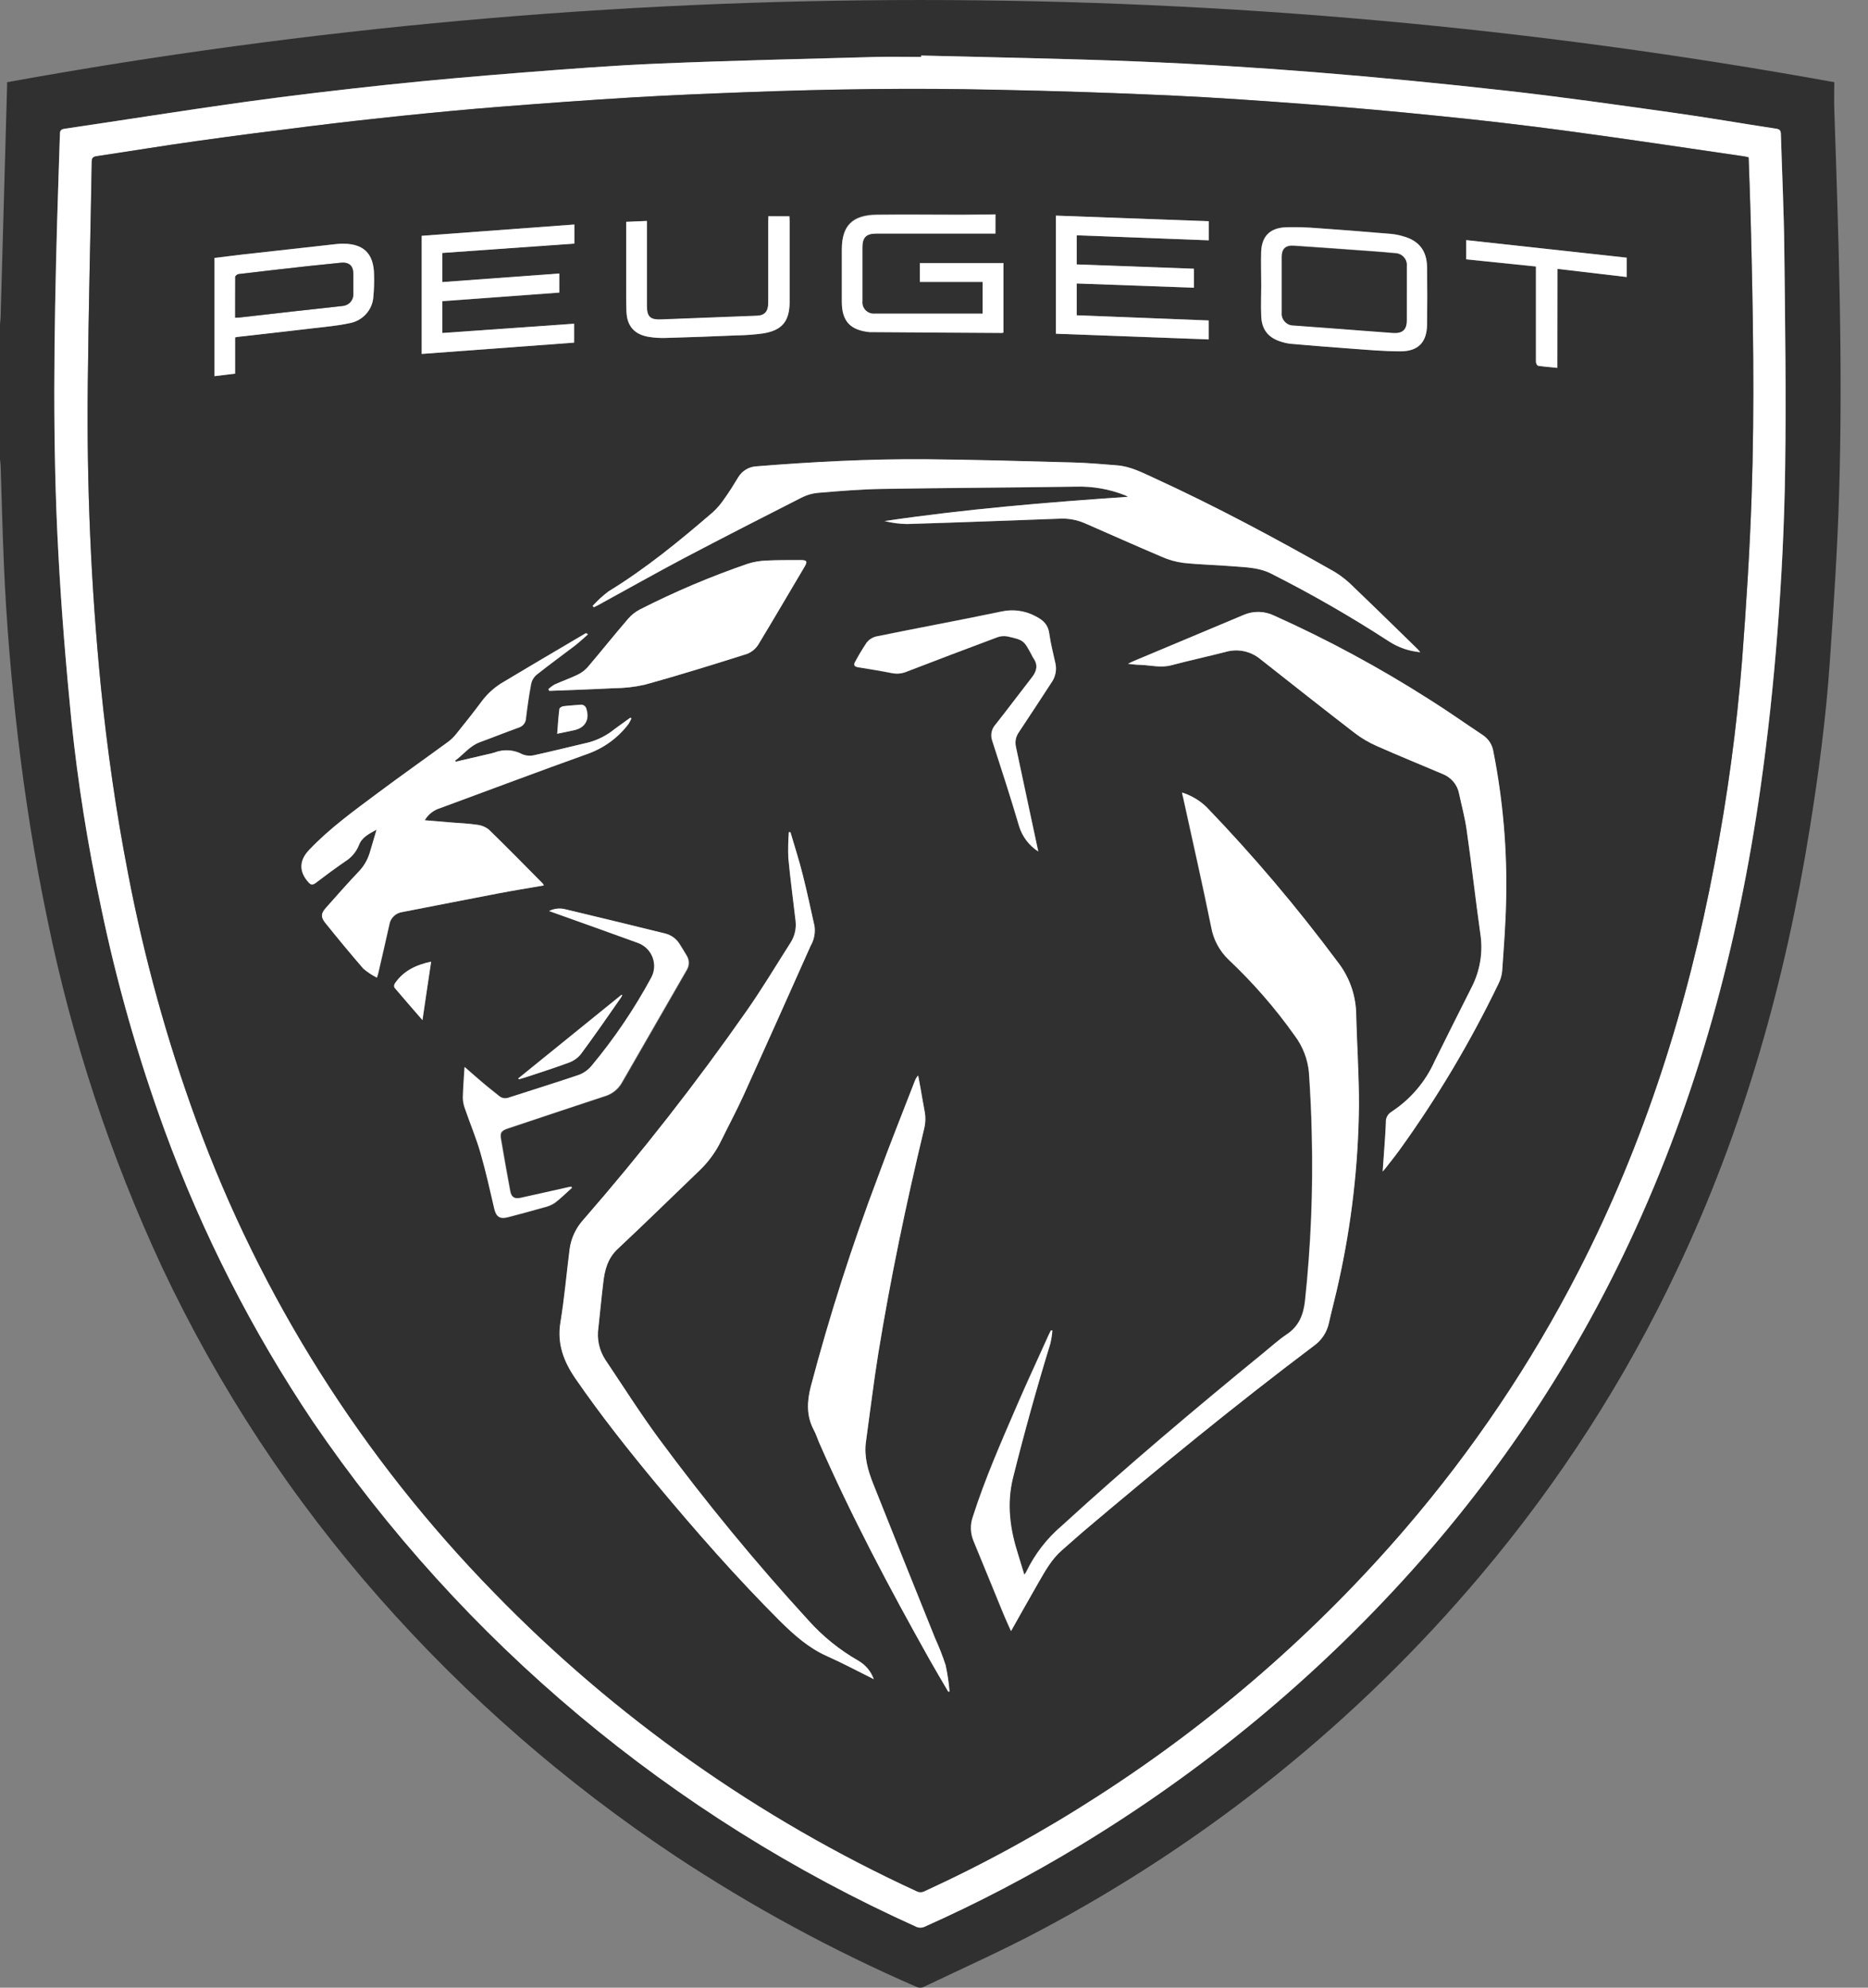 <svg width="47" height="50" viewBox="0 0 47 50" fill="none" xmlns="http://www.w3.org/2000/svg">
<rect x="0" y="0" width="47" height="50" fill="#808080" stroke="none"/>
<g id="Capa 2">
<g id="Capa 1">
<path id="Vector" d="M0 8.158C0.005 8.095 0.015 8.03 0.016 7.965C0.071 6.035 0.125 4.101 0.178 2.166C0.178 2.133 0.178 2.101 0.178 2.068C15.374 -0.689 30.955 -0.689 46.152 2.068C46.152 2.295 46.144 2.531 46.152 2.766C46.261 5.981 46.371 9.198 46.273 12.415C46.231 13.842 46.134 15.269 46.036 16.694C45.94 18.08 45.757 19.457 45.537 20.827C44.919 24.683 43.871 28.414 42.187 31.959C40.888 34.709 39.233 37.282 37.264 39.614C34.184 43.271 30.416 46.31 26.167 48.563C25.207 49.073 24.212 49.515 23.231 49.985C23.18 50.005 23.123 50.005 23.072 49.985C20.95 49.064 18.915 47.96 16.99 46.687C14.233 44.855 11.732 42.674 9.551 40.202C7.339 37.693 5.496 34.89 4.077 31.876C2.775 29.079 1.807 26.142 1.192 23.126C0.876 21.616 0.633 20.092 0.453 18.56C0.283 17.107 0.159 15.649 0.098 14.191C0.062 13.371 0.044 12.546 0.016 11.724C0.016 11.668 0.005 11.616 0 11.556V8.158ZM23.176 1.397V1.432C22.795 1.432 22.415 1.422 22.034 1.432C20.218 1.482 18.402 1.522 16.587 1.598C15.426 1.645 14.266 1.737 13.107 1.827C11.986 1.916 10.865 2.013 9.746 2.131C8.549 2.259 7.354 2.398 6.163 2.563C4.648 2.774 3.138 3.021 1.626 3.236C1.528 3.252 1.508 3.288 1.506 3.374C1.484 4.119 1.455 4.864 1.434 5.608C1.357 8.386 1.315 11.163 1.467 13.938C1.545 15.34 1.66 16.742 1.796 18.138C1.958 19.692 2.203 21.238 2.53 22.767C2.928 24.696 3.468 26.594 4.145 28.447C5.088 31.021 6.338 33.476 7.871 35.759C11.642 41.3 16.903 45.702 23.067 48.475C23.125 48.497 23.189 48.497 23.247 48.475C24.6 47.873 25.912 47.188 27.176 46.421C30.286 44.538 33.095 42.213 35.513 39.52C37.745 37.038 39.594 34.248 41.003 31.237C42.708 27.602 43.736 23.777 44.295 19.825C44.481 18.521 44.624 17.207 44.723 15.893C44.832 14.534 44.896 13.17 44.916 11.807C44.942 9.963 44.916 8.117 44.895 6.274C44.885 5.309 44.837 4.344 44.809 3.38C44.809 3.294 44.789 3.254 44.69 3.24C43.813 3.106 42.944 2.954 42.069 2.832C40.677 2.637 39.285 2.439 37.888 2.282C36.291 2.103 34.69 1.948 33.086 1.819C31.609 1.701 30.131 1.612 28.65 1.549C26.826 1.474 25.001 1.444 23.176 1.397Z" fill="#303030"/>
<path id="Vector_2" d="M23.176 1.397C25.001 1.444 26.826 1.474 28.649 1.547C30.129 1.607 31.607 1.697 33.084 1.816C34.687 1.945 36.288 2.1 37.887 2.28C39.285 2.436 40.676 2.635 42.068 2.83C42.944 2.952 43.815 3.104 44.689 3.237C44.788 3.251 44.805 3.291 44.808 3.378C44.836 4.341 44.884 5.306 44.894 6.271C44.915 8.115 44.941 9.961 44.915 11.805C44.895 13.168 44.827 14.531 44.722 15.891C44.62 17.205 44.48 18.518 44.294 19.823C43.734 23.775 42.707 27.6 41.002 31.235C39.593 34.245 37.744 37.036 35.512 39.518C33.094 42.211 30.285 44.536 27.175 46.419C25.912 47.185 24.6 47.872 23.247 48.474C23.189 48.496 23.125 48.496 23.067 48.474C16.904 45.701 11.645 41.3 7.873 35.761C6.341 33.478 5.09 31.023 4.148 28.449C3.47 26.596 2.93 24.698 2.532 22.769C2.205 21.24 1.96 19.695 1.798 18.14C1.659 16.738 1.544 15.342 1.47 13.941C1.317 11.165 1.36 8.388 1.437 5.611C1.457 4.867 1.486 4.122 1.508 3.377C1.508 3.29 1.53 3.254 1.628 3.239C3.141 3.015 4.651 2.774 6.165 2.564C7.356 2.399 8.552 2.26 9.748 2.132C10.867 2.014 11.988 1.917 13.109 1.828C14.268 1.738 15.428 1.646 16.589 1.599C18.404 1.523 20.22 1.483 22.037 1.433C22.417 1.422 22.797 1.433 23.178 1.433L23.176 1.397ZM43.996 3.959C43.954 3.949 43.919 3.938 43.887 3.933C42.406 3.717 40.928 3.493 39.444 3.295C38.353 3.148 37.257 3.021 36.161 2.913C35.117 2.805 34.071 2.712 33.023 2.635C31.818 2.544 30.621 2.457 29.419 2.402C27.964 2.335 26.508 2.288 25.051 2.261C22.962 2.217 20.872 2.242 18.783 2.321C17.828 2.358 16.872 2.396 15.919 2.453C14.803 2.519 13.69 2.601 12.577 2.689C11.751 2.753 10.933 2.832 10.105 2.916C9.344 2.994 8.584 3.08 7.825 3.175C6.856 3.295 5.889 3.419 4.924 3.554C4.094 3.668 3.266 3.807 2.436 3.931C2.348 3.945 2.311 3.968 2.309 4.065C2.277 5.931 2.227 7.795 2.209 9.66C2.179 12.201 2.289 14.742 2.538 17.271C2.698 18.852 2.92 20.423 3.224 21.982C3.629 24.101 4.205 26.184 4.948 28.212C6.565 32.631 9.111 36.665 12.419 40.051C15.468 43.191 19.084 45.745 23.082 47.583C23.133 47.603 23.189 47.603 23.24 47.583C24.762 46.886 26.231 46.081 27.634 45.173C30.527 43.312 33.13 41.047 35.361 38.449C37.059 36.473 38.516 34.309 39.703 32C41.374 28.754 42.461 25.315 43.135 21.749C43.462 20.048 43.695 18.331 43.832 16.606C43.935 15.246 44.023 13.884 44.07 12.522C44.151 10.188 44.108 7.855 44.048 5.522C44.035 5.007 44.014 4.49 43.996 3.959Z" fill="white"/>
<path id="Vector_3" d="M43.996 3.959C44.014 4.49 44.035 5.007 44.048 5.523C44.108 7.856 44.151 10.19 44.07 12.523C44.023 13.886 43.935 15.247 43.832 16.607C43.695 18.331 43.462 20.047 43.135 21.747C42.461 25.316 41.374 28.755 39.703 31.998C38.516 34.306 37.059 36.471 35.362 38.447C33.13 41.044 30.527 43.31 27.634 45.171C26.231 46.078 24.762 46.884 23.24 47.581C23.189 47.601 23.133 47.601 23.082 47.581C19.084 45.743 15.468 43.188 12.419 40.049C9.111 36.663 6.565 32.629 4.948 28.21C4.205 26.182 3.629 24.098 3.224 21.979C2.92 20.42 2.698 18.853 2.538 17.269C2.289 14.74 2.179 12.199 2.209 9.658C2.227 7.793 2.277 5.929 2.309 4.063C2.309 3.966 2.348 3.942 2.436 3.928C3.266 3.804 4.094 3.668 4.925 3.551C5.89 3.415 6.858 3.291 7.826 3.172C8.585 3.078 9.345 2.992 10.107 2.913C10.928 2.829 11.75 2.75 12.578 2.685C13.691 2.598 14.804 2.516 15.92 2.449C16.873 2.393 17.829 2.354 18.784 2.318C20.873 2.239 22.963 2.21 25.052 2.257C26.509 2.286 27.965 2.333 29.42 2.399C30.625 2.454 31.823 2.541 33.024 2.631C34.072 2.712 35.118 2.806 36.161 2.913C37.257 3.021 38.353 3.149 39.439 3.296C40.922 3.494 42.398 3.719 43.881 3.934C43.919 3.938 43.954 3.949 43.996 3.959ZM29.741 19.936C29.75 19.987 29.756 20.026 29.764 20.065C30.001 21.15 30.246 22.234 30.47 23.322C30.524 23.634 30.678 23.92 30.908 24.141C31.525 24.722 32.081 25.361 32.569 26.049C32.772 26.319 32.897 26.638 32.929 26.973C32.964 27.492 32.99 28.013 33 28.534C33.036 29.934 32.979 31.335 32.829 32.728C32.79 33.076 32.678 33.358 32.373 33.563C32.165 33.703 31.979 33.873 31.785 34.031C30.059 35.442 28.355 36.876 26.712 38.379C26.336 38.699 26.031 39.093 25.818 39.535C25.803 39.562 25.786 39.588 25.768 39.613C25.711 39.43 25.658 39.268 25.612 39.106C25.408 38.469 25.317 37.835 25.484 37.166C25.764 36.036 26.076 34.915 26.421 33.803C26.446 33.693 26.464 33.582 26.474 33.471L26.437 33.464C26.42 33.5 26.4 33.534 26.384 33.572C26.116 34.167 25.836 34.758 25.581 35.356C25.185 36.277 24.779 37.189 24.474 38.15C24.402 38.351 24.408 38.571 24.491 38.768C24.745 39.38 24.994 39.996 25.247 40.61C25.303 40.747 25.367 40.881 25.433 41.03C25.67 40.61 25.894 40.207 26.125 39.808C26.293 39.518 26.454 39.223 26.712 38.997C26.893 38.841 27.07 38.68 27.25 38.526C29.148 36.92 31.07 35.347 33.055 33.857C33.248 33.72 33.383 33.518 33.433 33.289C33.513 32.933 33.609 32.579 33.686 32.221C34.004 30.779 34.173 29.309 34.189 27.833C34.189 27.044 34.135 26.254 34.118 25.461C34.099 24.997 33.932 24.551 33.641 24.185C32.63 22.825 31.532 21.528 30.354 20.304C30.182 20.136 29.972 20.01 29.741 19.936ZM21.985 42.239C21.916 42.044 21.778 41.879 21.597 41.774C21.124 41.504 20.699 41.161 20.338 40.757C19.009 39.304 17.758 37.784 16.59 36.203C16.11 35.556 15.677 34.867 15.226 34.195C15.074 33.958 15.014 33.676 15.055 33.398C15.097 33.023 15.131 32.644 15.177 32.27C15.215 31.953 15.287 31.655 15.541 31.415C16.233 30.768 16.91 30.102 17.594 29.446C17.821 29.23 18.006 28.977 18.142 28.698C18.329 28.313 18.533 27.935 18.711 27.545C19.279 26.294 19.837 25.04 20.397 23.786C20.483 23.636 20.516 23.462 20.492 23.291C20.395 22.859 20.304 22.428 20.195 21.997C20.104 21.639 19.991 21.286 19.887 20.931H19.846C19.829 21.147 19.825 21.363 19.833 21.578C19.883 22.109 19.955 22.637 20.016 23.166C20.038 23.363 19.99 23.56 19.88 23.725C19.517 24.293 19.171 24.873 18.784 25.425C17.512 27.247 16.144 29.001 14.684 30.68C14.495 30.888 14.374 31.146 14.336 31.422C14.259 32.036 14.206 32.653 14.105 33.263C14.015 33.807 14.19 34.253 14.492 34.691C15.128 35.612 15.82 36.489 16.537 37.348C17.523 38.528 18.535 39.684 19.625 40.773C19.978 41.126 20.345 41.453 20.813 41.66C21.197 41.835 21.574 42.036 21.985 42.239ZM35.735 16.406C35.715 16.379 35.692 16.352 35.668 16.328C35.137 15.809 34.606 15.288 34.07 14.775C33.926 14.628 33.766 14.499 33.591 14.39C32.108 13.549 30.607 12.743 29.054 12.031C28.752 11.892 28.454 11.733 28.112 11.708C27.745 11.678 27.378 11.645 27.009 11.635C25.778 11.602 24.545 11.565 23.312 11.555C21.888 11.544 20.463 11.617 19.047 11.731C18.952 11.735 18.859 11.762 18.777 11.81C18.695 11.858 18.627 11.926 18.578 12.007C18.469 12.188 18.359 12.37 18.23 12.546C18.146 12.672 18.048 12.787 17.936 12.889C17.104 13.605 16.256 14.302 15.315 14.877C15.17 14.986 15.036 15.109 14.915 15.243L14.944 15.277C14.983 15.258 15.022 15.241 15.06 15.22C15.783 14.826 16.501 14.422 17.228 14.034C18.201 13.521 19.18 13.02 20.16 12.525C20.296 12.455 20.445 12.411 20.598 12.398C21.134 12.353 21.671 12.309 22.208 12.301C23.829 12.274 25.451 12.268 27.073 12.243C27.495 12.231 27.915 12.304 28.307 12.459C28.334 12.471 28.36 12.484 28.385 12.499C26.325 12.639 24.286 12.809 22.259 13.109C22.444 13.155 22.633 13.18 22.823 13.184C24.101 13.145 25.379 13.096 26.659 13.049C26.878 13.037 27.098 13.077 27.299 13.164C27.941 13.444 28.58 13.73 29.225 14.004C29.401 14.084 29.588 14.137 29.78 14.162C30.198 14.206 30.621 14.213 31.042 14.248C31.361 14.274 31.684 14.278 31.983 14.43C33.002 14.944 33.992 15.513 34.947 16.135C35.183 16.288 35.454 16.381 35.735 16.406ZM14.793 15.959L14.761 15.92C14.749 15.922 14.738 15.926 14.728 15.931C14.052 16.331 13.373 16.728 12.699 17.133C12.487 17.252 12.301 17.411 12.151 17.602C11.932 17.895 11.707 18.179 11.479 18.465C11.422 18.535 11.357 18.597 11.285 18.651C10.7 19.077 10.107 19.494 9.531 19.927C8.922 20.381 8.302 20.825 7.778 21.38C7.532 21.641 7.53 21.919 7.772 22.188C7.838 22.261 7.881 22.254 7.955 22.2C8.198 22.018 8.443 21.837 8.694 21.661C8.849 21.565 8.969 21.423 9.037 21.256C9.113 21.052 9.287 20.969 9.483 20.862C9.421 21.073 9.365 21.259 9.31 21.446C9.254 21.629 9.154 21.797 9.017 21.933C8.741 22.225 8.476 22.527 8.209 22.827C8.086 22.964 8.073 23.056 8.186 23.198C8.501 23.59 8.821 23.979 9.152 24.359C9.254 24.45 9.367 24.529 9.488 24.594C9.505 24.535 9.515 24.509 9.52 24.486C9.615 24.078 9.71 23.669 9.801 23.26C9.813 23.179 9.852 23.105 9.911 23.047C9.971 22.99 10.047 22.954 10.13 22.943C10.928 22.789 11.726 22.63 12.525 22.477C12.909 22.404 13.292 22.343 13.689 22.274C13.681 22.257 13.671 22.241 13.66 22.225C13.209 21.77 12.762 21.313 12.303 20.867C12.216 20.799 12.111 20.758 12.001 20.747C11.789 20.715 11.573 20.707 11.358 20.69L10.692 20.634C10.777 20.488 10.914 20.379 11.078 20.33C12.316 19.874 13.55 19.408 14.792 18.964C15.203 18.817 15.561 18.555 15.82 18.209C15.848 18.165 15.872 18.119 15.891 18.071L15.864 18.054C15.731 18.15 15.598 18.245 15.465 18.342C15.277 18.496 15.059 18.609 14.823 18.674C14.364 18.782 13.908 18.889 13.448 18.997C13.348 19.021 13.243 19.013 13.148 18.974C13.041 18.917 12.922 18.883 12.801 18.875C12.679 18.868 12.557 18.887 12.444 18.931C12.385 18.95 12.325 18.964 12.264 18.976L11.471 19.161L11.456 19.135C11.666 18.983 11.82 18.765 12.079 18.671C12.408 18.552 12.726 18.422 13.051 18.305C13.104 18.29 13.151 18.259 13.185 18.215C13.219 18.172 13.238 18.119 13.239 18.064C13.275 17.774 13.314 17.483 13.37 17.197C13.39 17.108 13.44 17.028 13.511 16.97C13.831 16.718 14.161 16.479 14.484 16.23C14.585 16.146 14.684 16.05 14.793 15.959ZM28.381 16.697C28.511 16.709 28.601 16.724 28.696 16.725C28.954 16.732 29.21 16.805 29.473 16.735C29.923 16.616 30.379 16.52 30.831 16.401C30.981 16.357 31.14 16.349 31.293 16.38C31.446 16.411 31.588 16.479 31.708 16.578C32.499 17.202 33.291 17.826 34.088 18.441C34.257 18.57 34.441 18.678 34.636 18.764C35.184 19.008 35.743 19.234 36.296 19.469C36.403 19.511 36.497 19.578 36.57 19.665C36.643 19.752 36.692 19.856 36.713 19.966C36.777 20.268 36.859 20.568 36.902 20.873C37.025 21.744 37.121 22.618 37.247 23.488C37.318 23.942 37.245 24.406 37.038 24.817C36.724 25.444 36.406 26.07 36.097 26.699C35.867 27.212 35.494 27.65 35.021 27.962L35.011 27.97C34.965 27.997 34.928 28.037 34.903 28.084C34.878 28.131 34.868 28.183 34.872 28.236C34.862 28.5 34.84 28.764 34.822 29.027C34.814 29.166 34.803 29.302 34.791 29.471C34.831 29.423 34.849 29.405 34.863 29.385C34.979 29.237 35.096 29.09 35.208 28.938C36.16 27.617 36.992 26.217 37.696 24.754C37.748 24.653 37.781 24.543 37.792 24.43C37.833 23.833 37.881 23.235 37.892 22.638C37.921 21.388 37.814 20.138 37.572 18.91C37.559 18.825 37.529 18.744 37.483 18.672C37.436 18.6 37.375 18.538 37.303 18.49C36.854 18.193 36.415 17.88 35.958 17.594C34.709 16.797 33.402 16.091 32.048 15.483C31.93 15.427 31.802 15.396 31.672 15.394C31.541 15.391 31.412 15.416 31.292 15.467L28.511 16.634C28.479 16.647 28.446 16.666 28.381 16.698V16.697ZM23.858 42.554L23.891 42.548C23.873 42.325 23.84 42.104 23.793 41.886C23.717 41.654 23.628 41.427 23.527 41.205C23.008 39.911 22.484 38.617 21.971 37.323C21.837 36.986 21.736 36.635 21.788 36.263C21.892 35.518 21.981 34.77 22.101 34.027C22.409 32.139 22.802 30.267 23.249 28.407C23.288 28.258 23.293 28.102 23.264 27.95C23.227 27.763 23.198 27.573 23.164 27.385C23.145 27.278 23.123 27.163 23.102 27.052C23.064 27.091 23.036 27.137 23.018 27.187C22.708 27.989 22.387 28.787 22.093 29.593C21.436 31.327 20.871 33.092 20.398 34.882C20.302 35.261 20.289 35.62 20.477 35.972C20.53 36.068 20.562 36.175 20.605 36.276C21.425 38.15 22.384 39.954 23.386 41.738C23.539 42.014 23.7 42.284 23.858 42.554ZM13.797 17.337L13.821 17.379C14.363 17.357 14.904 17.341 15.444 17.312C15.705 17.311 15.964 17.282 16.218 17.225C17.084 16.982 17.943 16.719 18.8 16.448C18.922 16.399 19.023 16.312 19.089 16.199C19.482 15.552 19.861 14.905 20.246 14.252C20.322 14.123 20.301 14.087 20.149 14.088C19.858 14.088 19.569 14.088 19.28 14.101C19.119 14.107 18.961 14.134 18.808 14.183C17.882 14.502 16.98 14.885 16.108 15.329C15.992 15.389 15.888 15.471 15.804 15.571C15.451 15.972 15.122 16.39 14.782 16.787C14.711 16.865 14.626 16.928 14.529 16.973C14.341 17.064 14.141 17.134 13.951 17.22C13.895 17.253 13.843 17.292 13.797 17.337ZM14.391 29.879L14.385 29.857L14.312 29.869C13.914 29.959 13.516 30.05 13.116 30.137C12.958 30.172 12.876 30.123 12.847 29.968C12.767 29.536 12.69 29.105 12.617 28.674C12.586 28.492 12.617 28.446 12.801 28.387C13.603 28.12 14.404 27.848 15.212 27.586C15.397 27.534 15.554 27.413 15.65 27.25L17.288 24.404C17.323 24.348 17.34 24.283 17.339 24.218C17.337 24.152 17.317 24.088 17.281 24.033C17.224 23.939 17.171 23.844 17.108 23.751C17.027 23.62 16.898 23.526 16.747 23.489C15.911 23.285 15.077 23.081 14.245 22.878C14.105 22.839 13.955 22.854 13.826 22.921C14.584 23.191 15.329 23.46 16.073 23.726C16.155 23.758 16.23 23.806 16.291 23.868C16.353 23.93 16.401 24.004 16.432 24.085C16.463 24.167 16.477 24.254 16.471 24.34C16.466 24.427 16.442 24.512 16.402 24.589C15.976 25.376 15.473 26.121 14.899 26.811C14.816 26.912 14.707 26.99 14.584 27.038C13.996 27.239 13.401 27.422 12.808 27.614C12.767 27.629 12.723 27.633 12.68 27.625C12.637 27.617 12.598 27.598 12.566 27.569C12.442 27.467 12.315 27.37 12.192 27.267C12.033 27.133 11.877 26.995 11.701 26.842C11.685 27.115 11.665 27.362 11.658 27.609C11.659 27.701 11.675 27.793 11.708 27.879C11.839 28.26 11.995 28.634 12.107 29.02C12.24 29.48 12.338 29.951 12.453 30.422C12.5 30.615 12.593 30.672 12.788 30.622C13.088 30.544 13.386 30.464 13.684 30.378C13.785 30.357 13.881 30.318 13.967 30.263C14.112 30.145 14.245 30.008 14.391 29.879ZM26.123 21.419C26.123 21.389 26.115 21.372 26.112 21.357C25.93 20.501 25.75 19.646 25.564 18.791C25.548 18.726 25.547 18.659 25.56 18.593C25.573 18.527 25.6 18.465 25.64 18.411C25.92 17.993 26.188 17.571 26.467 17.15C26.514 17.081 26.546 17.002 26.561 16.92C26.576 16.837 26.573 16.753 26.553 16.672C26.499 16.425 26.435 16.18 26.401 15.931C26.37 15.715 26.253 15.602 26.058 15.499C25.794 15.357 25.486 15.314 25.192 15.381C24.146 15.597 23.094 15.795 22.047 16.007C21.951 16.031 21.866 16.087 21.806 16.164C21.701 16.319 21.604 16.48 21.515 16.646C21.466 16.73 21.491 16.771 21.587 16.787C21.873 16.833 22.158 16.88 22.442 16.936C22.572 16.96 22.706 16.945 22.827 16.892C23.576 16.604 24.328 16.319 25.081 16.037C25.165 16.004 25.256 15.995 25.345 16.012C25.758 16.105 25.757 16.111 25.957 16.484C25.969 16.51 25.983 16.535 25.998 16.559C26.12 16.731 26.082 16.883 25.961 17.04C25.654 17.434 25.355 17.834 25.046 18.226C24.996 18.28 24.962 18.347 24.947 18.418C24.932 18.49 24.937 18.564 24.961 18.633C25.192 19.349 25.427 20.065 25.639 20.789C25.72 21.048 25.892 21.271 26.123 21.419ZM27.092 7.131L30.039 7.239V6.762L27.092 6.654V5.919L30.412 6.045V5.565L26.568 5.424V8.395L30.41 8.538V8.061L27.092 7.931V7.131ZM14.445 8.143L11.13 8.38V7.579L14.072 7.364V6.884L11.13 7.099V6.363L14.451 6.123V5.646L10.61 5.932V8.903L14.445 8.619V8.143ZM25.047 5.393H24.203C23.488 5.393 22.772 5.386 22.056 5.393C21.444 5.401 21.18 5.67 21.18 6.267C21.18 6.711 21.18 7.154 21.18 7.599C21.186 8.077 21.399 8.295 21.881 8.344C21.905 8.345 21.93 8.345 21.954 8.344L25.206 8.365C25.22 8.364 25.234 8.36 25.247 8.354V6.615H23.143V7.09H24.725V7.888C24.696 7.888 24.676 7.888 24.656 7.888H22.012C21.97 7.892 21.927 7.887 21.886 7.872C21.846 7.858 21.809 7.835 21.779 7.805C21.748 7.775 21.725 7.738 21.711 7.698C21.697 7.658 21.692 7.616 21.697 7.574C21.697 7.122 21.697 6.671 21.697 6.219C21.697 5.974 21.792 5.876 22.04 5.876H24.534H25.044L25.047 5.393ZM31.731 7.131C31.731 7.408 31.721 7.685 31.731 7.962C31.747 8.301 31.919 8.501 32.247 8.598C32.314 8.62 32.383 8.635 32.452 8.643C32.955 8.685 33.458 8.729 33.961 8.764C34.382 8.794 34.803 8.832 35.225 8.834C35.675 8.834 35.895 8.609 35.902 8.169C35.908 7.685 35.908 7.2 35.902 6.716C35.896 6.303 35.697 6.051 35.297 5.939C35.202 5.911 35.105 5.892 35.007 5.882C34.392 5.83 33.778 5.78 33.162 5.738C32.891 5.715 32.617 5.707 32.345 5.715C31.953 5.731 31.745 5.94 31.729 6.325C31.725 6.598 31.733 6.867 31.733 7.135L31.731 7.131ZM5.393 6.484V9.461L5.917 9.397V8.486C5.952 8.479 5.976 8.473 6 8.471C6.628 8.399 7.256 8.33 7.885 8.255C8.185 8.22 8.487 8.194 8.781 8.131C8.944 8.105 9.094 8.025 9.206 7.905C9.317 7.784 9.384 7.63 9.395 7.467C9.412 7.288 9.418 7.108 9.413 6.928C9.413 6.364 9.138 6.107 8.565 6.13C8.532 6.13 8.499 6.13 8.466 6.138C7.68 6.225 6.895 6.313 6.111 6.4C5.871 6.429 5.635 6.46 5.395 6.489L5.393 6.484ZM19.331 5.436V5.608C19.331 6.28 19.331 6.952 19.331 7.623C19.331 7.839 19.243 7.937 19.046 7.947L16.628 8.04C16.361 8.049 16.28 7.968 16.279 7.703V5.558L15.758 5.58V5.727C15.758 6.147 15.758 6.566 15.758 6.985C15.758 7.27 15.758 7.554 15.764 7.839C15.778 8.209 15.97 8.42 16.338 8.476C16.473 8.497 16.61 8.505 16.746 8.501C17.341 8.484 17.937 8.463 18.532 8.437C18.76 8.434 18.986 8.417 19.212 8.386C19.673 8.308 19.855 8.084 19.869 7.624C19.869 7.595 19.869 7.567 19.869 7.539C19.869 6.879 19.869 6.22 19.869 5.561C19.869 5.518 19.869 5.475 19.864 5.441L19.331 5.436ZM39.183 9.254V6.761L40.926 6.966V6.479L36.888 6.04V6.526L38.641 6.706V8.359C38.641 8.607 38.641 8.856 38.641 9.104C38.641 9.137 38.673 9.196 38.697 9.201C38.856 9.225 39.011 9.236 39.183 9.254ZM13.04 27.127L13.051 27.148C13.097 27.135 13.144 27.125 13.189 27.109C13.565 26.984 13.943 26.867 14.313 26.729C14.433 26.686 14.538 26.611 14.617 26.513C14.959 26.049 15.287 25.575 15.617 25.103C15.633 25.081 15.643 25.056 15.656 25.034L15.639 25.021L13.04 27.127ZM10.848 24.19C10.46 24.273 10.15 24.428 9.938 24.74C9.927 24.755 9.921 24.773 9.919 24.792C9.917 24.811 9.92 24.83 9.927 24.847C10.153 25.115 10.384 25.379 10.632 25.664C10.701 25.162 10.77 24.692 10.848 24.19ZM14.026 18.458L14.448 18.371C14.726 18.312 14.845 18.108 14.761 17.838C14.757 17.82 14.75 17.803 14.74 17.788C14.73 17.773 14.717 17.76 14.702 17.75C14.687 17.74 14.67 17.733 14.652 17.73C14.634 17.726 14.615 17.727 14.597 17.73C14.458 17.743 14.317 17.749 14.179 17.767C14.141 17.772 14.084 17.809 14.081 17.837C14.049 18.034 14.036 18.235 14.019 18.458H14.026Z" fill="#303030"/>
<path id="Vector_4" d="M29.741 19.936C29.974 20.009 30.186 20.134 30.36 20.303C31.538 21.527 32.636 22.823 33.648 24.184C33.939 24.551 34.105 24.999 34.122 25.464C34.14 26.253 34.198 27.043 34.193 27.836C34.176 29.31 34.007 30.779 33.688 32.219C33.611 32.577 33.515 32.931 33.435 33.287C33.385 33.516 33.25 33.718 33.057 33.855C31.073 35.35 29.152 36.923 27.257 38.526C27.076 38.681 26.9 38.841 26.719 38.998C26.459 39.223 26.299 39.518 26.131 39.808C25.9 40.207 25.677 40.61 25.439 41.03C25.373 40.881 25.31 40.747 25.254 40.61C25.001 39.996 24.752 39.38 24.498 38.768C24.415 38.571 24.408 38.351 24.48 38.15C24.786 37.194 25.191 36.277 25.588 35.356C25.847 34.758 26.123 34.17 26.39 33.572C26.407 33.535 26.426 33.501 26.444 33.464L26.48 33.471C26.47 33.583 26.453 33.693 26.427 33.803C26.085 34.917 25.773 36.038 25.491 37.166C25.324 37.837 25.415 38.471 25.619 39.106C25.669 39.268 25.717 39.43 25.774 39.613C25.793 39.588 25.809 39.562 25.825 39.535C26.038 39.093 26.342 38.699 26.719 38.379C28.363 36.876 30.066 35.442 31.791 34.031C31.985 33.873 32.172 33.703 32.38 33.563C32.684 33.359 32.796 33.076 32.836 32.728C32.985 31.335 33.042 29.934 33.007 28.534C32.997 28.013 32.97 27.492 32.935 26.973C32.903 26.638 32.779 26.319 32.576 26.05C32.088 25.361 31.531 24.722 30.915 24.141C30.684 23.92 30.531 23.634 30.476 23.322C30.257 22.234 30.007 21.15 29.771 20.065C29.756 20.026 29.75 19.987 29.741 19.936Z" fill="white"/>
<path id="Vector_5" d="M21.985 42.24C21.574 42.036 21.197 41.833 20.807 41.661C20.339 41.453 19.972 41.121 19.619 40.773C18.529 39.684 17.516 38.529 16.531 37.348C15.815 36.485 15.122 35.612 14.486 34.691C14.184 34.254 14.01 33.807 14.1 33.263C14.2 32.654 14.253 32.036 14.331 31.422C14.368 31.146 14.489 30.888 14.678 30.68C16.14 29.002 17.512 27.249 18.786 25.429C19.173 24.877 19.519 24.297 19.882 23.728C19.992 23.563 20.04 23.366 20.018 23.17C19.957 22.64 19.885 22.112 19.835 21.582C19.827 21.366 19.831 21.15 19.848 20.935H19.889C19.993 21.289 20.108 21.642 20.197 22C20.306 22.431 20.397 22.863 20.494 23.294C20.518 23.465 20.485 23.639 20.398 23.79C19.838 25.044 19.279 26.298 18.712 27.548C18.534 27.939 18.331 28.316 18.143 28.701C18.007 28.98 17.822 29.234 17.595 29.449C16.911 30.106 16.234 30.77 15.542 31.418C15.285 31.658 15.213 31.957 15.178 32.273C15.132 32.649 15.098 33.028 15.056 33.402C15.014 33.679 15.075 33.962 15.227 34.199C15.678 34.87 16.111 35.556 16.591 36.206C17.759 37.786 19.009 39.306 20.338 40.757C20.699 41.161 21.124 41.505 21.597 41.775C21.778 41.88 21.915 42.044 21.985 42.24Z" fill="white"/>
<path id="Vector_6" d="M35.735 16.406C35.452 16.381 35.18 16.287 34.943 16.132C33.987 15.511 32.998 14.942 31.979 14.428C31.68 14.276 31.356 14.271 31.038 14.246C30.617 14.211 30.194 14.204 29.775 14.159C29.583 14.134 29.396 14.081 29.221 14.002C28.575 13.728 27.936 13.442 27.294 13.162C27.093 13.075 26.874 13.035 26.654 13.047C25.377 13.094 24.099 13.143 22.819 13.181C22.629 13.178 22.439 13.153 22.255 13.107C24.282 12.807 26.32 12.637 28.38 12.497C28.355 12.482 28.329 12.469 28.302 12.457C27.911 12.302 27.491 12.229 27.069 12.241C25.447 12.266 23.825 12.271 22.203 12.298C21.666 12.307 21.129 12.351 20.593 12.396C20.44 12.409 20.291 12.452 20.155 12.523C19.175 13.021 18.197 13.522 17.224 14.032C16.496 14.417 15.778 14.82 15.055 15.218C15.018 15.239 14.979 15.256 14.939 15.275L14.911 15.241C15.032 15.107 15.166 14.984 15.311 14.875C16.252 14.3 17.1 13.603 17.932 12.887C18.043 12.785 18.142 12.67 18.225 12.544C18.349 12.372 18.462 12.191 18.574 12.005C18.622 11.924 18.69 11.856 18.772 11.808C18.854 11.76 18.947 11.732 19.043 11.729C20.467 11.615 21.884 11.541 23.308 11.552C24.541 11.563 25.773 11.6 27.005 11.633C27.373 11.643 27.74 11.676 28.107 11.705C28.449 11.733 28.747 11.892 29.05 12.029C30.602 12.741 32.104 13.547 33.586 14.388C33.761 14.497 33.922 14.626 34.065 14.773C34.602 15.286 35.133 15.807 35.664 16.325C35.689 16.351 35.713 16.378 35.735 16.406Z" fill="white"/>
<path id="Vector_7" d="M14.793 15.959C14.689 16.049 14.588 16.145 14.479 16.23C14.156 16.477 13.821 16.717 13.506 16.969C13.434 17.027 13.385 17.107 13.364 17.196C13.309 17.482 13.269 17.773 13.233 18.064C13.232 18.118 13.213 18.171 13.18 18.214C13.146 18.258 13.099 18.289 13.046 18.304C12.717 18.422 12.399 18.551 12.074 18.669C11.815 18.764 11.661 18.982 11.45 19.134L11.465 19.16L12.259 18.975C12.319 18.963 12.38 18.948 12.438 18.93C12.552 18.886 12.674 18.867 12.795 18.874C12.917 18.882 13.035 18.916 13.142 18.974C13.237 19.012 13.342 19.02 13.442 18.996C13.902 18.897 14.358 18.78 14.818 18.673C15.053 18.608 15.272 18.495 15.46 18.341C15.592 18.244 15.726 18.149 15.858 18.053L15.886 18.07C15.866 18.118 15.842 18.164 15.815 18.208C15.555 18.554 15.197 18.816 14.787 18.963C13.544 19.407 12.31 19.873 11.072 20.329C10.909 20.378 10.771 20.487 10.686 20.633L11.353 20.689C11.572 20.706 11.783 20.714 11.996 20.746C12.106 20.757 12.21 20.798 12.297 20.866C12.756 21.312 13.203 21.769 13.655 22.224C13.666 22.24 13.675 22.256 13.683 22.273C13.289 22.342 12.903 22.403 12.52 22.477C11.721 22.629 10.923 22.788 10.124 22.942C10.042 22.953 9.965 22.989 9.906 23.047C9.846 23.104 9.808 23.178 9.795 23.259C9.704 23.668 9.609 24.077 9.515 24.485C9.509 24.512 9.5 24.538 9.482 24.593C9.36 24.532 9.246 24.456 9.142 24.369C8.814 23.989 8.491 23.6 8.176 23.207C8.066 23.066 8.076 22.974 8.199 22.837C8.466 22.537 8.731 22.235 9.008 21.943C9.144 21.806 9.244 21.639 9.3 21.456C9.355 21.269 9.41 21.082 9.473 20.872C9.277 20.98 9.103 21.062 9.027 21.266C8.959 21.433 8.839 21.575 8.684 21.671C8.433 21.843 8.188 22.024 7.945 22.21C7.872 22.264 7.828 22.271 7.762 22.197C7.521 21.932 7.522 21.651 7.768 21.39C8.293 20.834 8.913 20.391 9.521 19.936C10.101 19.505 10.694 19.087 11.275 18.661C11.347 18.607 11.412 18.544 11.469 18.474C11.697 18.19 11.925 17.906 12.142 17.612C12.291 17.421 12.477 17.262 12.689 17.143C13.363 16.737 14.042 16.341 14.718 15.941C14.728 15.935 14.739 15.932 14.751 15.93L14.793 15.959Z" fill="white"/>
<path id="Vector_8" d="M28.381 16.698C28.446 16.666 28.479 16.647 28.515 16.633L31.296 15.466C31.416 15.415 31.545 15.39 31.676 15.393C31.806 15.395 31.935 15.426 32.052 15.482C33.407 16.09 34.713 16.796 35.962 17.593C36.419 17.879 36.858 18.192 37.307 18.489C37.379 18.537 37.441 18.599 37.487 18.671C37.533 18.743 37.563 18.824 37.576 18.909C37.818 20.137 37.925 21.387 37.896 22.637C37.885 23.234 37.837 23.832 37.796 24.429C37.785 24.542 37.752 24.651 37.7 24.753C36.994 26.216 36.16 27.616 35.206 28.937C35.096 29.089 34.977 29.236 34.861 29.384C34.846 29.404 34.829 29.422 34.788 29.47C34.8 29.301 34.811 29.164 34.82 29.026C34.838 28.763 34.859 28.499 34.869 28.235C34.865 28.182 34.876 28.13 34.901 28.082C34.925 28.035 34.962 27.996 35.008 27.969L35.018 27.961C35.491 27.649 35.865 27.21 36.094 26.698C36.404 26.069 36.721 25.442 37.036 24.816C37.243 24.405 37.316 23.941 37.246 23.488C37.124 22.618 37.027 21.744 36.901 20.873C36.858 20.568 36.776 20.268 36.711 19.966C36.691 19.856 36.642 19.752 36.569 19.665C36.496 19.578 36.402 19.511 36.295 19.469C35.742 19.234 35.184 19.008 34.635 18.764C34.44 18.678 34.256 18.57 34.087 18.441C33.289 17.826 32.498 17.202 31.707 16.578C31.587 16.479 31.444 16.411 31.291 16.38C31.138 16.349 30.98 16.357 30.83 16.401C30.378 16.515 29.922 16.616 29.471 16.735C29.208 16.805 28.953 16.735 28.695 16.725C28.6 16.725 28.51 16.714 28.381 16.698Z" fill="white"/>
<path id="Vector_9" d="M23.858 42.554C23.7 42.284 23.539 42.015 23.385 41.742C22.384 39.957 21.425 38.153 20.605 36.279C20.562 36.178 20.53 36.071 20.477 35.975C20.288 35.623 20.302 35.264 20.398 34.885C20.871 33.095 21.436 31.33 22.092 29.597C22.387 28.79 22.708 27.992 23.018 27.19C23.036 27.14 23.064 27.094 23.102 27.055C23.122 27.163 23.144 27.278 23.164 27.389C23.198 27.576 23.227 27.766 23.264 27.954C23.293 28.105 23.287 28.261 23.248 28.411C22.801 30.271 22.409 32.142 22.101 34.03C21.981 34.773 21.892 35.521 21.788 36.267C21.736 36.638 21.837 36.989 21.971 37.326C22.484 38.62 23.007 39.914 23.527 41.208C23.628 41.43 23.717 41.657 23.793 41.889C23.84 42.108 23.873 42.329 23.891 42.551L23.858 42.554Z" fill="white"/>
<path id="Vector_10" d="M13.797 17.337C13.843 17.292 13.895 17.253 13.95 17.22C14.141 17.134 14.341 17.064 14.529 16.974C14.625 16.928 14.711 16.865 14.782 16.787C15.124 16.385 15.454 15.972 15.798 15.571C15.882 15.471 15.986 15.389 16.103 15.329C16.976 14.885 17.88 14.502 18.808 14.183C18.961 14.134 19.119 14.107 19.279 14.101C19.569 14.086 19.858 14.09 20.148 14.088C20.301 14.088 20.322 14.123 20.246 14.252C19.861 14.899 19.479 15.555 19.089 16.199C19.023 16.312 18.921 16.399 18.799 16.448C17.942 16.719 17.083 16.988 16.218 17.225C15.964 17.282 15.704 17.311 15.444 17.312C14.904 17.341 14.363 17.357 13.821 17.379L13.797 17.337Z" fill="white"/>
<path id="Vector_11" d="M14.391 29.879C14.248 30.008 14.112 30.145 13.953 30.26C13.866 30.315 13.771 30.354 13.67 30.375C13.372 30.46 13.074 30.541 12.774 30.619C12.579 30.669 12.486 30.611 12.438 30.418C12.329 29.953 12.226 29.481 12.092 29.017C11.983 28.631 11.825 28.262 11.693 27.876C11.661 27.789 11.645 27.698 11.644 27.605C11.651 27.358 11.67 27.112 11.687 26.839C11.863 26.992 12.015 27.13 12.178 27.264C12.3 27.371 12.428 27.464 12.551 27.566C12.584 27.594 12.623 27.614 12.666 27.622C12.709 27.63 12.753 27.626 12.793 27.611C13.386 27.419 13.981 27.235 14.57 27.035C14.693 26.987 14.801 26.909 14.884 26.808C15.459 26.117 15.962 25.373 16.388 24.585C16.428 24.508 16.452 24.424 16.457 24.337C16.462 24.25 16.449 24.164 16.418 24.082C16.387 24.001 16.339 23.927 16.277 23.865C16.215 23.803 16.141 23.755 16.059 23.723C15.315 23.454 14.57 23.184 13.812 22.917C13.941 22.851 14.091 22.835 14.231 22.874C15.066 23.073 15.9 23.275 16.734 23.481C16.885 23.518 17.014 23.613 17.095 23.743C17.154 23.836 17.211 23.931 17.268 24.026C17.304 24.081 17.324 24.145 17.326 24.21C17.327 24.276 17.31 24.34 17.275 24.397L15.637 27.242C15.541 27.406 15.384 27.526 15.199 27.578C14.396 27.843 13.595 28.112 12.788 28.38C12.608 28.439 12.569 28.487 12.604 28.666C12.676 29.098 12.754 29.529 12.834 29.96C12.863 30.115 12.944 30.165 13.103 30.129C13.502 30.042 13.9 29.951 14.299 29.862L14.371 29.849L14.391 29.879Z" fill="white"/>
<path id="Vector_12" d="M26.123 21.419C25.892 21.27 25.723 21.046 25.643 20.786C25.431 20.064 25.197 19.348 24.965 18.63C24.941 18.561 24.936 18.486 24.951 18.415C24.966 18.343 25 18.277 25.05 18.223C25.359 17.832 25.658 17.432 25.965 17.037C26.087 16.881 26.124 16.728 26.002 16.556C25.987 16.532 25.974 16.507 25.962 16.481C25.761 16.108 25.762 16.102 25.349 16.008C25.26 15.992 25.169 16 25.085 16.033C24.332 16.314 23.581 16.599 22.831 16.888C22.71 16.942 22.576 16.957 22.446 16.932C22.163 16.876 21.878 16.83 21.591 16.784C21.495 16.767 21.47 16.727 21.519 16.642C21.607 16.478 21.703 16.318 21.806 16.164C21.867 16.088 21.951 16.035 22.045 16.012C23.093 15.796 24.145 15.606 25.191 15.385C25.485 15.319 25.793 15.361 26.057 15.504C26.252 15.602 26.369 15.712 26.4 15.935C26.434 16.184 26.497 16.429 26.552 16.676C26.572 16.757 26.574 16.842 26.559 16.924C26.545 17.006 26.513 17.085 26.466 17.155C26.191 17.575 25.918 17.998 25.638 18.415C25.599 18.469 25.572 18.532 25.558 18.597C25.545 18.663 25.547 18.73 25.563 18.796C25.746 19.651 25.925 20.506 26.111 21.362C26.115 21.372 26.117 21.389 26.123 21.419Z" fill="white"/>
<path id="Vector_13" d="M27.091 7.131V7.931L30.41 8.061V8.538L26.568 8.395V5.424L30.412 5.565V6.045L27.091 5.919V6.651L30.039 6.759V7.237L27.091 7.131Z" fill="white"/>
<path id="Vector_14" d="M14.445 8.143V8.619L10.61 8.903V5.932L14.451 5.648V6.129L11.13 6.363V7.095L14.072 6.879V7.359L11.13 7.575V8.376L14.445 8.143Z" fill="white"/>
<path id="Vector_15" d="M25.047 5.393V5.876H24.537H22.043C21.795 5.876 21.7 5.974 21.7 6.219C21.7 6.671 21.7 7.122 21.7 7.574C21.695 7.616 21.7 7.658 21.713 7.698C21.727 7.738 21.75 7.774 21.779 7.805C21.809 7.835 21.845 7.858 21.886 7.873C21.926 7.888 21.969 7.893 22.011 7.89H24.654C24.675 7.89 24.695 7.89 24.723 7.89V7.092H23.143V6.618H25.248V8.366C25.235 8.372 25.221 8.376 25.207 8.377L21.955 8.356C21.931 8.357 21.906 8.357 21.882 8.356C21.398 8.307 21.187 8.089 21.181 7.611C21.181 7.166 21.181 6.723 21.181 6.279C21.181 5.682 21.445 5.416 22.057 5.405C22.773 5.395 23.488 5.405 24.204 5.405L25.047 5.393Z" fill="white"/>
<path id="Vector_16" d="M31.733 7.135C31.733 6.867 31.724 6.596 31.733 6.33C31.75 5.945 31.952 5.735 32.349 5.719C32.622 5.711 32.895 5.719 33.166 5.742C33.782 5.784 34.396 5.835 35.011 5.886C35.109 5.896 35.206 5.915 35.301 5.944C35.701 6.051 35.901 6.307 35.906 6.72C35.913 7.204 35.913 7.688 35.906 8.173C35.899 8.613 35.679 8.842 35.229 8.838C34.807 8.838 34.386 8.799 33.965 8.768C33.462 8.733 32.959 8.69 32.456 8.648C32.387 8.639 32.318 8.624 32.252 8.602C31.923 8.506 31.751 8.305 31.735 7.966C31.722 7.689 31.735 7.412 31.735 7.135H31.733ZM35.394 7.394C35.394 7.162 35.394 6.93 35.394 6.698C35.4 6.656 35.396 6.613 35.383 6.572C35.37 6.531 35.348 6.494 35.319 6.462C35.29 6.43 35.255 6.405 35.215 6.388C35.175 6.371 35.132 6.362 35.089 6.363C34.875 6.34 34.66 6.326 34.446 6.31C33.815 6.265 33.184 6.217 32.553 6.176C32.346 6.162 32.25 6.252 32.249 6.454C32.249 6.923 32.249 7.391 32.249 7.855C32.245 7.897 32.25 7.939 32.263 7.979C32.276 8.018 32.298 8.055 32.328 8.085C32.356 8.116 32.392 8.14 32.431 8.156C32.47 8.172 32.513 8.18 32.555 8.179C32.827 8.201 33.103 8.217 33.371 8.239C33.931 8.281 34.492 8.326 35.052 8.366C35.288 8.384 35.391 8.285 35.392 8.056L35.394 7.394Z" fill="white"/>
<path id="Vector_17" d="M5.395 6.489C5.635 6.46 5.871 6.429 6.109 6.402C6.894 6.313 7.679 6.226 8.464 6.14C8.497 6.14 8.53 6.133 8.562 6.132C9.136 6.11 9.41 6.366 9.411 6.93C9.416 7.11 9.41 7.29 9.393 7.469C9.382 7.632 9.315 7.786 9.203 7.907C9.092 8.027 8.942 8.107 8.778 8.133C8.485 8.196 8.182 8.222 7.883 8.257C7.254 8.332 6.625 8.401 5.997 8.473C5.973 8.473 5.95 8.482 5.915 8.488V9.399L5.395 9.463V6.489ZM5.917 7.992C5.982 7.992 6.027 7.992 6.072 7.983L7.353 7.836C7.772 7.79 8.191 7.746 8.611 7.697C8.65 7.695 8.689 7.685 8.724 7.668C8.76 7.652 8.792 7.628 8.818 7.599C8.844 7.57 8.864 7.536 8.877 7.499C8.889 7.462 8.894 7.423 8.891 7.384C8.891 7.217 8.891 7.05 8.891 6.883C8.891 6.682 8.782 6.588 8.573 6.61C8.298 6.639 8.026 6.665 7.747 6.695C7.168 6.76 6.588 6.825 6.009 6.894C5.976 6.894 5.922 6.939 5.921 6.964C5.917 7.301 5.917 7.639 5.917 7.992Z" fill="white"/>
<path id="Vector_18" d="M19.333 5.441H19.861C19.861 5.475 19.867 5.518 19.867 5.561C19.867 6.219 19.867 6.879 19.867 7.539C19.867 7.567 19.867 7.595 19.867 7.624C19.858 8.084 19.676 8.308 19.209 8.386C18.984 8.417 18.757 8.434 18.53 8.437C17.935 8.463 17.339 8.484 16.744 8.501C16.608 8.505 16.471 8.497 16.336 8.476C15.968 8.42 15.776 8.209 15.762 7.839C15.751 7.554 15.755 7.27 15.755 6.985C15.755 6.566 15.755 6.147 15.755 5.727V5.58L16.277 5.558V7.698C16.277 7.963 16.359 8.044 16.626 8.034L19.044 7.941C19.241 7.934 19.328 7.834 19.329 7.618C19.329 6.947 19.329 6.275 19.329 5.603L19.333 5.441Z" fill="white"/>
<path id="Vector_19" d="M39.183 9.254C39.012 9.236 38.854 9.225 38.702 9.201C38.677 9.201 38.647 9.137 38.646 9.104C38.646 8.856 38.646 8.607 38.646 8.359V6.703L36.892 6.523V6.04L40.93 6.483V6.969L39.187 6.764L39.183 9.254Z" fill="white"/>
<path id="Vector_20" d="M13.04 27.127L15.639 25.023L15.656 25.036C15.643 25.059 15.633 25.084 15.617 25.105C15.289 25.577 14.96 26.052 14.617 26.515C14.538 26.613 14.433 26.688 14.313 26.731C13.943 26.869 13.565 26.987 13.189 27.112C13.144 27.127 13.097 27.137 13.051 27.15L13.04 27.127Z" fill="white"/>
<path id="Vector_21" d="M10.848 24.19C10.774 24.691 10.705 25.16 10.629 25.66C10.382 25.376 10.15 25.111 9.925 24.844C9.917 24.827 9.914 24.808 9.916 24.789C9.918 24.77 9.925 24.752 9.935 24.736C10.146 24.428 10.455 24.273 10.848 24.19Z" fill="white"/>
<path id="Vector_22" d="M14.019 18.458C14.036 18.235 14.049 18.034 14.073 17.835C14.073 17.807 14.134 17.77 14.171 17.765C14.309 17.747 14.45 17.741 14.589 17.728C14.607 17.724 14.626 17.724 14.644 17.728C14.662 17.731 14.679 17.738 14.694 17.748C14.71 17.758 14.723 17.771 14.733 17.786C14.743 17.801 14.749 17.818 14.753 17.836C14.837 18.105 14.718 18.31 14.44 18.369L14.019 18.458Z" fill="white"/>
<path id="Vector_23" d="M35.394 7.394V8.066C35.394 8.295 35.285 8.389 35.055 8.376C34.495 8.336 33.934 8.291 33.374 8.249C33.101 8.227 32.826 8.211 32.557 8.188C32.515 8.19 32.472 8.182 32.433 8.166C32.394 8.15 32.359 8.126 32.33 8.095C32.301 8.064 32.279 8.028 32.265 7.988C32.252 7.949 32.247 7.907 32.252 7.865C32.252 7.397 32.252 6.929 32.252 6.463C32.252 6.262 32.348 6.172 32.555 6.186C33.186 6.227 33.818 6.275 34.449 6.32C34.662 6.336 34.877 6.35 35.091 6.373C35.133 6.372 35.175 6.381 35.214 6.397C35.253 6.414 35.288 6.438 35.316 6.469C35.345 6.5 35.367 6.536 35.38 6.576C35.393 6.615 35.398 6.657 35.394 6.698C35.394 6.93 35.394 7.162 35.394 7.394Z" fill="#303030"/>
<path id="Vector_24" d="M5.917 7.992C5.917 7.639 5.917 7.301 5.917 6.964C5.917 6.939 5.973 6.898 6.006 6.894C6.585 6.825 7.164 6.76 7.744 6.695C8.019 6.665 8.292 6.639 8.57 6.61C8.776 6.588 8.887 6.682 8.888 6.883C8.888 7.05 8.888 7.217 8.888 7.384C8.891 7.423 8.886 7.462 8.873 7.499C8.861 7.536 8.841 7.57 8.815 7.599C8.789 7.628 8.757 7.652 8.721 7.668C8.686 7.685 8.647 7.695 8.607 7.697C8.188 7.746 7.769 7.789 7.349 7.836L6.072 7.98C6.027 7.988 5.982 7.988 5.917 7.992Z" fill="#303030"/>
</g>
</g>
</svg>
